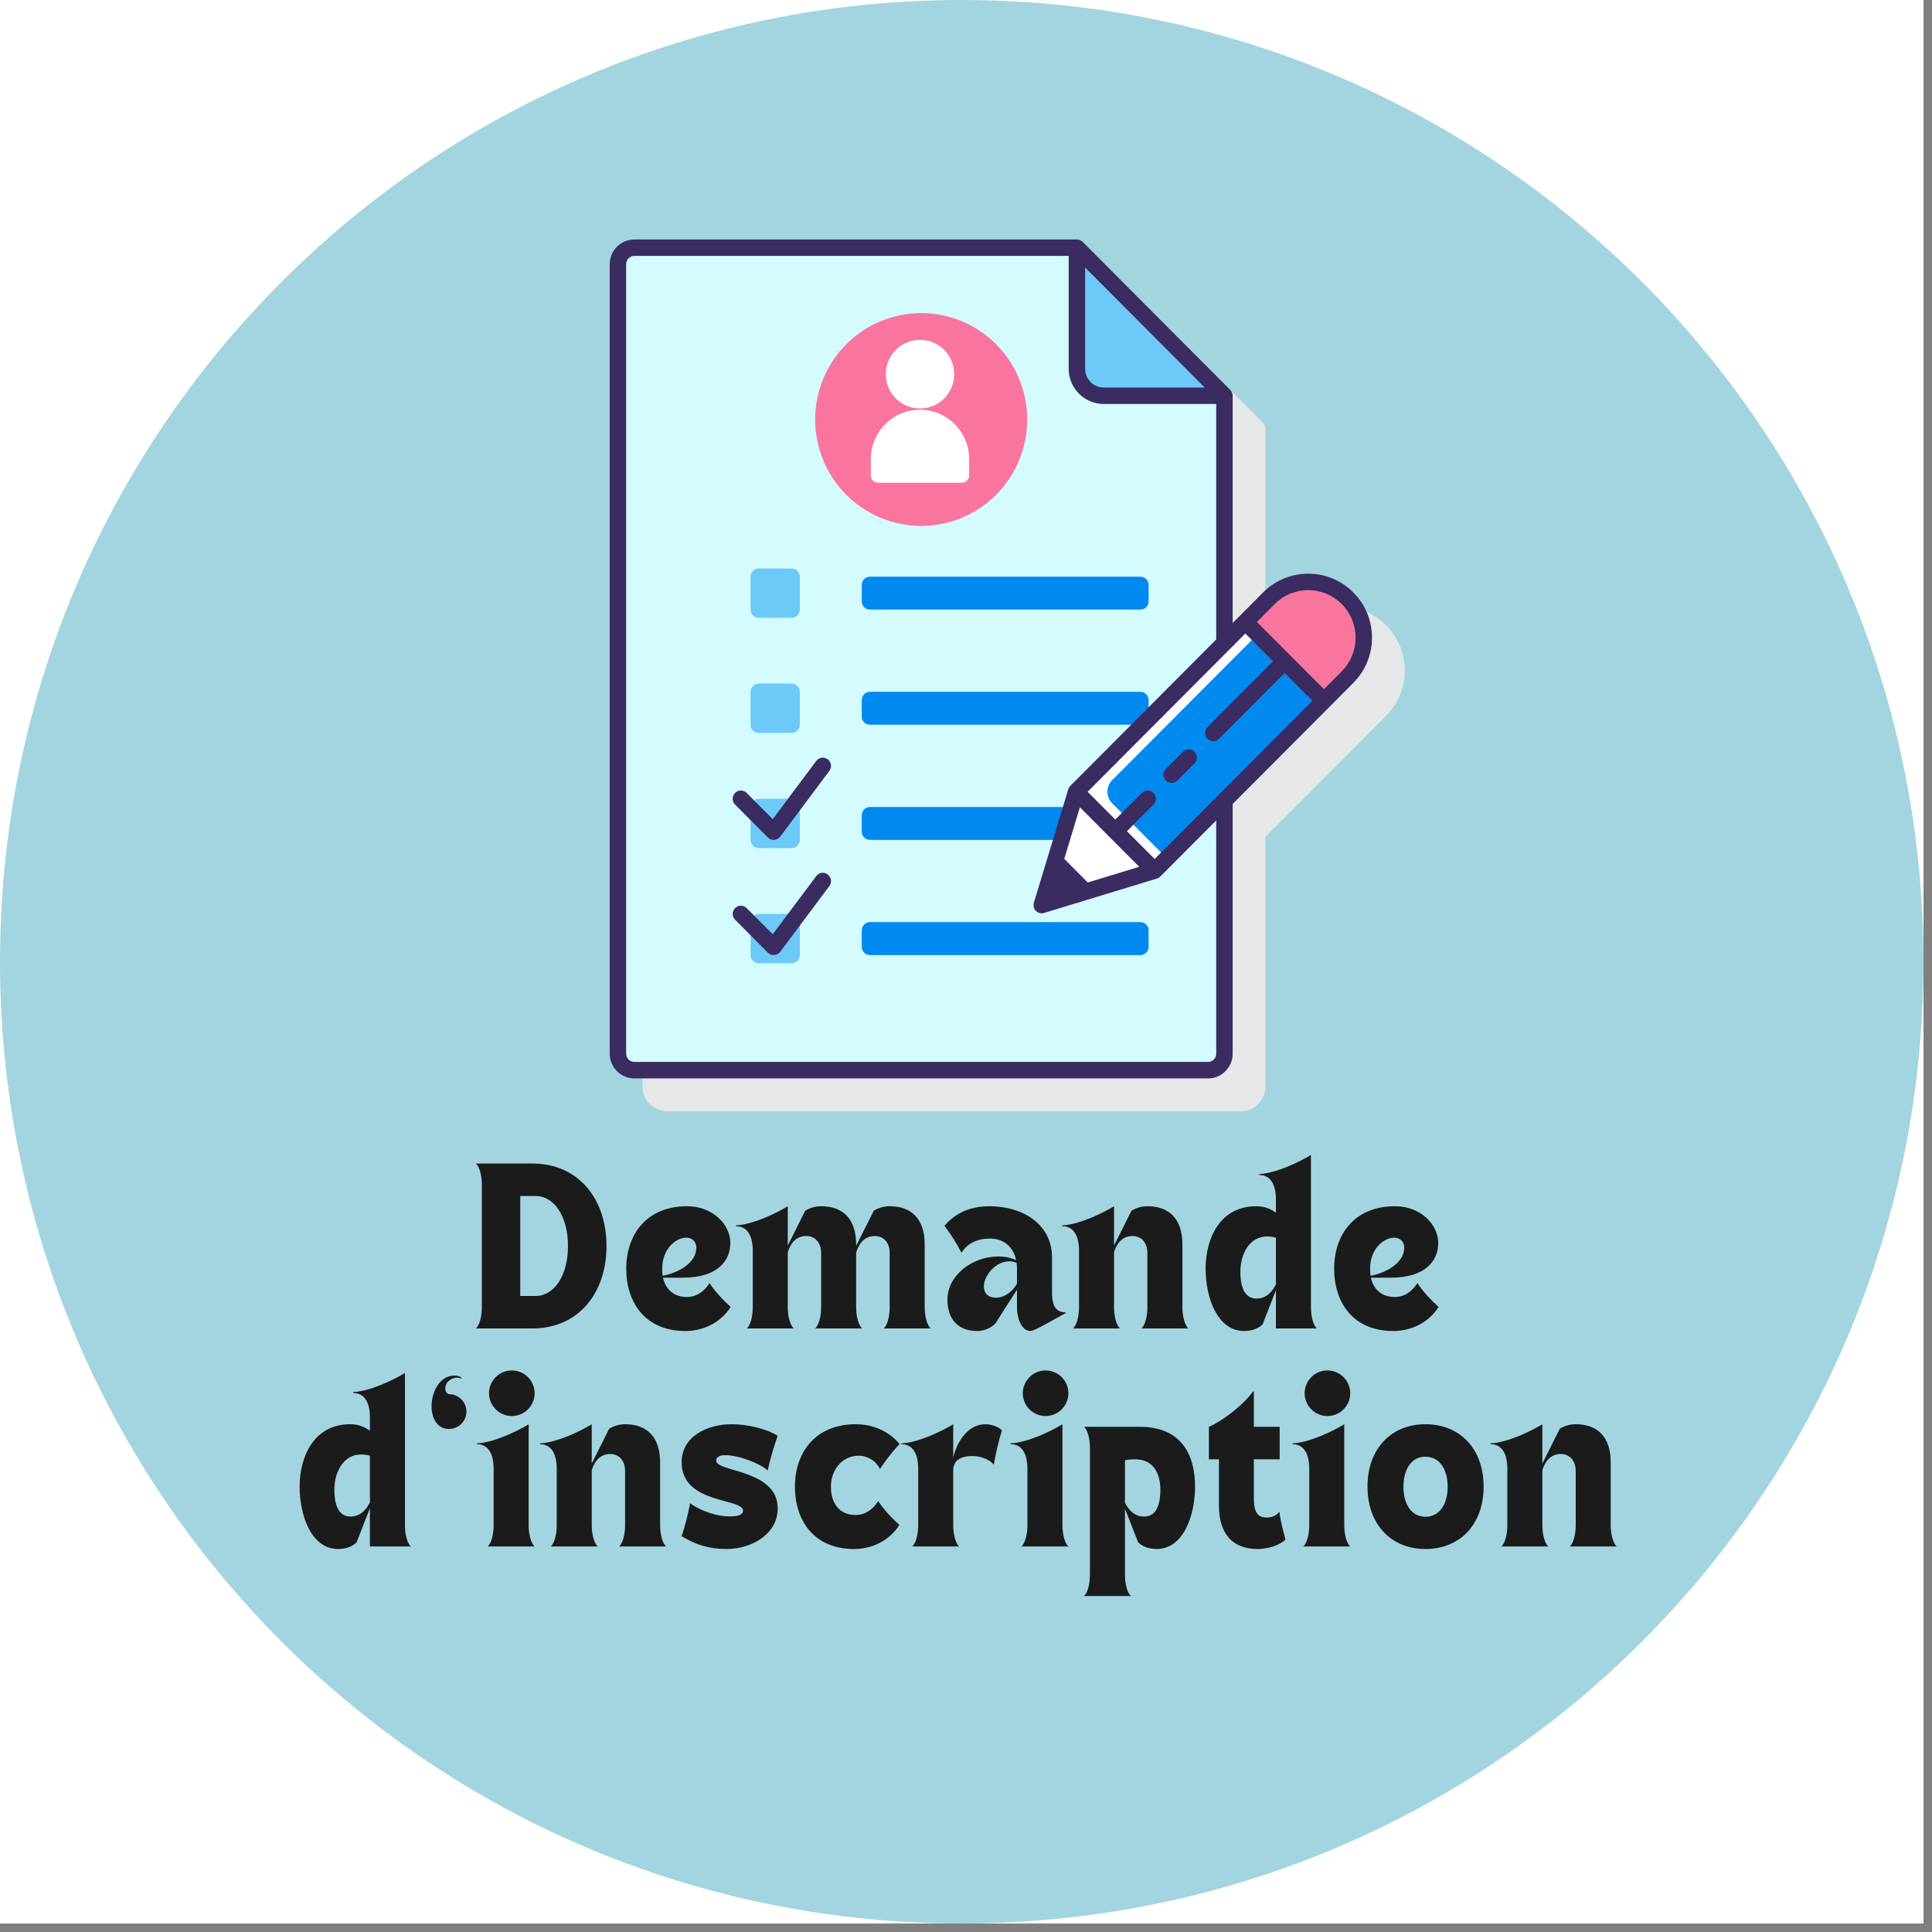 <svg xmlns="http://www.w3.org/2000/svg" xmlns:xlink="http://www.w3.org/1999/xlink" width="150" viewBox="0 0 112.5 112.5" height="150" preserveAspectRatio="xMidYMid meet"><rect x="0" y="0" width="112.5" height="112.5" fill="#808080" stroke="none"/><defs><g></g><clipPath id="f4da369f9a"><path d="M 0 0 L 112.004 0 L 112.004 112.004 L 0 112.004 Z M 0 0 " clip-rule="nonzero"></path></clipPath><clipPath id="4dfdfa0693"><path d="M 0 0 L 112.004 0 L 112.004 112.004 L 0 112.004 Z M 0 0 " clip-rule="nonzero"></path></clipPath><clipPath id="7bf2a93806"><path d="M 56 0 C 25.074 0 0 25.074 0 56 C 0 86.93 25.074 112.004 56 112.004 C 86.93 112.004 112.004 86.93 112.004 56 C 112.004 25.074 86.93 0 56 0 Z M 56 0 " clip-rule="nonzero"></path></clipPath><clipPath id="d2a8e538e8"><path d="M 37 15 L 81.801 15 L 81.801 64.715 L 37 64.715 Z M 37 15 " clip-rule="nonzero"></path></clipPath><clipPath id="4c8d4802f0"><path d="M 35.504 14 L 72 14 L 72 63 L 35.504 63 Z M 35.504 14 " clip-rule="nonzero"></path></clipPath><clipPath id="1b89137baa"><path d="M 35.504 13.941 L 80 13.941 L 80 63 L 35.504 63 Z M 35.504 13.941 " clip-rule="nonzero"></path></clipPath></defs><g clip-path="url(#f4da369f9a)"><path fill="#ffffff" d="M 0 0 L 112.004 0 L 112.004 112.004 L 0 112.004 Z M 0 0 " fill-opacity="1" fill-rule="nonzero"></path><path fill="#ffffff" d="M 0 0 L 112.004 0 L 112.004 112.004 L 0 112.004 Z M 0 0 " fill-opacity="1" fill-rule="nonzero"></path></g><g clip-path="url(#4dfdfa0693)"><g clip-path="url(#7bf2a93806)"><path fill="#a3d5e0" d="M 0 0 L 112.004 0 L 112.004 112.004 L 0 112.004 Z M 0 0 " fill-opacity="1" fill-rule="nonzero"></path></g></g><g fill="#1b1b1b" fill-opacity="1"><g transform="translate(27.511, 77.356)"><g><path d="M 0.199 0 L 3.473 0 C 6.199 0 7.805 -2.082 7.805 -4.797 C 7.805 -7.523 6.199 -9.605 3.473 -9.605 L 0.199 -9.605 C 0.43 -9.406 0.547 -8.859 0.547 -8.359 L 0.547 -1.246 C 0.547 -0.746 0.43 -0.199 0.199 0 Z M 2.785 -1.891 L 2.785 -7.715 L 3.684 -7.715 C 4.699 -7.715 5.562 -6.609 5.562 -4.797 C 5.562 -2.996 4.699 -1.891 3.684 -1.891 Z M 2.785 -1.891 "></path></g></g></g><g fill="#1b1b1b" fill-opacity="1"><g transform="translate(36.169, 77.356)"><g><path d="M 3.742 0.148 C 4.777 0.148 5.793 -0.328 6.379 -1.254 C 5.973 -1.621 5.473 -2.129 5.145 -2.648 C 4.996 -2.391 4.559 -1.832 3.832 -1.832 C 3.086 -1.832 2.598 -2.25 2.438 -2.957 L 3.602 -2.957 C 5.645 -2.957 6.359 -3.973 6.359 -4.977 C 6.359 -6.031 5.355 -7.117 3.844 -7.117 C 1.465 -7.117 0.297 -5.453 0.297 -3.484 C 0.297 -1.512 1.395 0.148 3.742 0.148 Z M 2.418 -3.066 C 2.398 -3.195 2.391 -3.336 2.391 -3.484 C 2.391 -4.656 3.203 -5.285 3.781 -5.285 C 4.211 -5.285 4.379 -4.977 4.379 -4.707 C 4.379 -3.844 3.375 -3.246 2.418 -3.066 Z M 2.418 -3.066 "></path></g></g></g><g fill="#1b1b1b" fill-opacity="1"><g transform="translate(43.255, 77.356)"><g><path d="M -0.398 -6 L -0.398 -5.953 C 0.559 -5.953 0.578 -4.809 0.578 -4.527 L 0.578 -1.234 C 0.578 -0.738 0.457 -0.199 0.23 0 L 2.965 0 C 2.738 -0.199 2.617 -0.746 2.617 -1.246 L 2.617 -4.438 C 2.758 -4.906 3.066 -5.383 3.691 -5.383 C 4.18 -5.383 4.559 -5.027 4.559 -4.391 L 4.559 -1.234 C 4.559 -0.738 4.438 -0.199 4.211 0 L 6.949 0 C 6.719 -0.199 6.598 -0.746 6.598 -1.246 L 6.598 -4.41 C 6.738 -4.879 7.035 -5.383 7.684 -5.383 C 8.172 -5.383 8.551 -5.027 8.551 -4.391 L 8.551 -1.234 C 8.551 -0.738 8.43 -0.199 8.203 0 L 10.938 0 C 10.711 -0.199 10.59 -0.746 10.59 -1.246 L 10.59 -4.887 C 10.59 -6.391 9.812 -7.117 8.551 -7.117 C 8.18 -7.117 7.883 -7.008 7.625 -6.859 L 6.598 -4.809 L 6.598 -4.887 C 6.598 -6.391 5.824 -7.117 4.559 -7.117 C 4.191 -7.117 3.891 -7.008 3.633 -6.859 L 2.617 -4.828 L 2.617 -7.117 C 1.949 -6.707 0.586 -6.051 -0.398 -6 Z M -0.398 -6 "></path></g></g></g><g fill="#1b1b1b" fill-opacity="1"><g transform="translate(54.899, 77.356)"><g><path d="M 0.098 -5.98 C 0.488 -5.453 0.766 -5.027 1.086 -4.41 C 1.453 -4.977 2.031 -5.234 2.746 -5.234 C 3.535 -5.234 4.102 -4.77 4.27 -3.98 C 3.961 -4.121 3.613 -4.191 3.227 -4.191 C 1.691 -4.191 0.27 -3.074 0.27 -1.684 C 0.27 -0.668 0.766 0.148 2.012 0.148 C 2.547 0.148 2.984 -0.168 3.086 -0.328 C 3.375 -0.785 3.93 -1.652 4.32 -2.25 L 4.32 -1.195 C 4.32 -0.586 4.598 0.148 5.098 0.148 C 5.344 0.148 6.371 -0.477 7.145 -0.887 L 7.145 -0.938 C 6.43 -0.938 6.359 -1.582 6.359 -2.141 L 6.359 -4.141 C 6.359 -6.09 4.629 -7.117 2.727 -7.117 C 1.594 -7.117 0.727 -6.719 0.098 -5.98 Z M 2.391 -2.449 C 2.391 -3.055 3.047 -3.91 3.883 -3.91 C 4.043 -3.91 4.18 -3.871 4.301 -3.812 C 4.309 -3.711 4.32 -3.602 4.32 -3.492 L 4.32 -2.609 C 4.031 -2.102 3.562 -1.793 3.105 -1.793 C 2.566 -1.793 2.391 -2.129 2.391 -2.449 Z M 2.391 -2.449 "></path></g></g></g><g fill="#1b1b1b" fill-opacity="1"><g transform="translate(62.253, 77.356)"><g><path d="M -0.398 -5.953 C 0.559 -5.953 0.578 -4.809 0.578 -4.527 L 0.578 -1.234 C 0.578 -0.738 0.457 -0.199 0.23 0 L 2.965 0 C 2.738 -0.199 2.617 -0.746 2.617 -1.246 L 2.617 -4.438 C 2.758 -4.906 3.066 -5.383 3.691 -5.383 C 4.18 -5.383 4.559 -5.027 4.559 -4.391 L 4.559 -1.234 C 4.559 -0.738 4.438 -0.199 4.211 0 L 6.949 0 C 6.719 -0.199 6.598 -0.746 6.598 -1.246 L 6.598 -4.887 C 6.598 -6.391 5.824 -7.117 4.559 -7.117 C 4.191 -7.117 3.891 -7.008 3.633 -6.859 L 2.617 -4.828 L 2.617 -7.117 C 1.949 -6.707 0.586 -6.051 -0.398 -6 Z M -0.398 -5.953 "></path></g></g></g><g fill="#1b1b1b" fill-opacity="1"><g transform="translate(69.906, 77.356)"><g><path d="M 2.539 0.148 C 2.996 0.148 3.375 0 3.613 -0.238 L 4.391 -2.23 L 4.391 0 L 6.777 0 C 6.551 -0.199 6.43 -0.727 6.43 -1.223 L 6.43 -10.102 C 5.762 -9.695 4.398 -9.039 3.414 -8.988 L 3.414 -8.938 C 4.371 -8.938 4.391 -7.793 4.391 -7.516 L 4.391 -6.738 C 4.102 -6.957 3.734 -7.117 3.246 -7.117 C 1.105 -7.117 0.297 -5.207 0.297 -3.484 C 0.297 -1.82 0.965 0.148 2.539 0.148 Z M 2.32 -3.305 C 2.32 -4.328 2.848 -5.355 3.863 -5.355 C 4.062 -5.355 4.219 -5.336 4.391 -5.285 L 4.391 -2.566 C 4.16 -2.109 3.82 -1.742 3.254 -1.742 C 2.648 -1.742 2.32 -2.27 2.32 -3.305 Z M 2.32 -3.305 "></path></g></g></g><g fill="#1b1b1b" fill-opacity="1"><g transform="translate(77.39, 77.356)"><g><path d="M 3.742 0.148 C 4.777 0.148 5.793 -0.328 6.379 -1.254 C 5.973 -1.621 5.473 -2.129 5.145 -2.648 C 4.996 -2.391 4.559 -1.832 3.832 -1.832 C 3.086 -1.832 2.598 -2.25 2.438 -2.957 L 3.602 -2.957 C 5.645 -2.957 6.359 -3.973 6.359 -4.977 C 6.359 -6.031 5.355 -7.117 3.844 -7.117 C 1.465 -7.117 0.297 -5.453 0.297 -3.484 C 0.297 -1.512 1.395 0.148 3.742 0.148 Z M 2.418 -3.066 C 2.398 -3.195 2.391 -3.336 2.391 -3.484 C 2.391 -4.656 3.203 -5.285 3.781 -5.285 C 4.211 -5.285 4.379 -4.977 4.379 -4.707 C 4.379 -3.844 3.375 -3.246 2.418 -3.066 Z M 2.418 -3.066 "></path></g></g></g><g fill="#1b1b1b" fill-opacity="1"><g transform="translate(17.15, 90.05)"><g><path d="M 2.539 0.148 C 2.996 0.148 3.375 0 3.613 -0.238 L 4.391 -2.23 L 4.391 0 L 6.777 0 C 6.551 -0.199 6.43 -0.727 6.43 -1.223 L 6.43 -10.102 C 5.762 -9.695 4.398 -9.039 3.414 -8.988 L 3.414 -8.938 C 4.371 -8.938 4.391 -7.793 4.391 -7.516 L 4.391 -6.738 C 4.102 -6.957 3.734 -7.117 3.246 -7.117 C 1.105 -7.117 0.297 -5.207 0.297 -3.484 C 0.297 -1.82 0.965 0.148 2.539 0.148 Z M 2.32 -3.305 C 2.32 -4.328 2.848 -5.355 3.863 -5.355 C 4.062 -5.355 4.219 -5.336 4.391 -5.285 L 4.391 -2.566 C 4.16 -2.109 3.82 -1.742 3.254 -1.742 C 2.648 -1.742 2.32 -2.27 2.32 -3.305 Z M 2.32 -3.305 "></path></g></g></g><g fill="#1b1b1b" fill-opacity="1"><g transform="translate(24.634, 90.05)"><g><path d="M 1.512 -6.84 C 2.07 -6.84 2.527 -7.297 2.527 -7.852 C 2.527 -8.41 2.07 -8.867 1.512 -8.867 C 1.383 -8.898 1.293 -9.039 1.293 -9.188 C 1.293 -9.625 1.723 -9.832 1.961 -9.832 C 2.059 -9.832 2.16 -9.812 2.23 -9.766 L 2.25 -9.793 C 2.191 -9.895 2.02 -9.953 1.84 -9.953 C 0.977 -9.953 0.496 -9.02 0.496 -8.16 C 0.496 -7.465 0.824 -6.84 1.512 -6.84 Z M 1.512 -6.84 "></path></g></g></g><g fill="#1b1b1b" fill-opacity="1"><g transform="translate(28.167, 90.05)"><g><path d="M -0.398 -6 L -0.398 -5.953 C 0.559 -5.953 0.578 -4.809 0.578 -4.527 L 0.578 -1.234 C 0.578 -0.738 0.457 -0.199 0.23 0 L 2.965 0 C 2.738 -0.199 2.617 -0.746 2.617 -1.246 L 2.617 -7.117 C 1.949 -6.707 0.586 -6.051 -0.398 -6 Z M 1.633 -7.594 C 2.367 -7.594 2.965 -8.191 2.965 -8.918 C 2.965 -9.656 2.367 -10.25 1.633 -10.25 C 0.906 -10.25 0.309 -9.656 0.309 -8.918 C 0.309 -8.191 0.906 -7.594 1.633 -7.594 Z M 1.633 -7.594 "></path></g></g></g><g fill="#1b1b1b" fill-opacity="1"><g transform="translate(31.84, 90.05)"><g><path d="M -0.398 -5.953 C 0.559 -5.953 0.578 -4.809 0.578 -4.527 L 0.578 -1.234 C 0.578 -0.738 0.457 -0.199 0.23 0 L 2.965 0 C 2.738 -0.199 2.617 -0.746 2.617 -1.246 L 2.617 -4.438 C 2.758 -4.906 3.066 -5.383 3.691 -5.383 C 4.18 -5.383 4.559 -5.027 4.559 -4.391 L 4.559 -1.234 C 4.559 -0.738 4.438 -0.199 4.211 0 L 6.949 0 C 6.719 -0.199 6.598 -0.746 6.598 -1.246 L 6.598 -4.887 C 6.598 -6.391 5.824 -7.117 4.559 -7.117 C 4.191 -7.117 3.891 -7.008 3.633 -6.859 L 2.617 -4.828 L 2.617 -7.117 C 1.949 -6.707 0.586 -6.051 -0.398 -6 Z M -0.398 -5.953 "></path></g></g></g><g fill="#1b1b1b" fill-opacity="1"><g transform="translate(39.493, 90.05)"><g><path d="M 0.199 -4.898 C 0.199 -2.449 3.773 -2.828 3.773 -2.082 C 3.773 -1.781 3.293 -1.75 3.008 -1.75 C 1.973 -1.75 0.965 -2.289 0.695 -2.52 C 0.566 -1.891 0.406 -1.195 0.199 -0.598 C 1.004 -0.109 1.762 0.148 2.809 0.148 C 4.289 0.148 5.793 -0.727 5.793 -2.219 C 5.793 -4.5 2.211 -4.32 2.211 -4.996 C 2.211 -5.195 2.398 -5.316 2.719 -5.316 C 3.602 -5.316 4.855 -4.777 5.207 -4.418 C 5.344 -5.055 5.605 -5.941 5.793 -6.441 C 5.164 -6.848 4.043 -7.117 3.105 -7.117 C 1.684 -7.117 0.199 -6.41 0.199 -4.898 Z M 0.199 -4.898 "></path></g></g></g><g fill="#1b1b1b" fill-opacity="1"><g transform="translate(45.992, 90.05)"><g><path d="M 0.297 -3.484 C 0.297 -1.512 1.395 0.148 3.742 0.148 C 4.777 0.148 5.793 -0.328 6.379 -1.254 C 5.973 -1.621 5.473 -2.129 5.145 -2.648 C 4.996 -2.391 4.559 -1.832 3.832 -1.832 C 2.918 -1.832 2.391 -2.469 2.391 -3.484 C 2.391 -4.5 3.086 -5.285 4 -5.285 C 4.539 -5.285 5.027 -4.977 5.246 -4.508 C 5.555 -4.977 5.973 -5.535 6.391 -5.961 C 6.391 -5.961 5.555 -7.117 3.844 -7.117 C 1.465 -7.117 0.297 -5.453 0.297 -3.484 Z M 0.297 -3.484 "></path></g></g></g><g fill="#1b1b1b" fill-opacity="1"><g transform="translate(52.889, 90.05)"><g><path d="M -0.398 -6 L -0.398 -5.953 C 0.559 -5.953 0.578 -4.809 0.578 -4.527 L 0.578 -1.234 C 0.578 -0.738 0.457 -0.199 0.23 0 L 2.965 0 C 2.738 -0.199 2.617 -0.746 2.617 -1.246 L 2.617 -4.418 C 2.617 -4.965 2.984 -5.266 3.734 -5.266 C 4.25 -5.266 4.816 -5.027 4.977 -4.746 C 5.086 -5.406 5.266 -6.152 5.453 -6.758 C 5.324 -6.926 4.887 -7.117 4.488 -7.117 C 3.445 -7.117 2.809 -6.043 2.617 -5.164 L 2.617 -7.117 C 1.949 -6.707 0.586 -6.051 -0.398 -6 Z M -0.398 -6 "></path></g></g></g><g fill="#1b1b1b" fill-opacity="1"><g transform="translate(59.248, 90.05)"><g><path d="M -0.398 -6 L -0.398 -5.953 C 0.559 -5.953 0.578 -4.809 0.578 -4.527 L 0.578 -1.234 C 0.578 -0.738 0.457 -0.199 0.23 0 L 2.965 0 C 2.738 -0.199 2.617 -0.746 2.617 -1.246 L 2.617 -7.117 C 1.949 -6.707 0.586 -6.051 -0.398 -6 Z M 1.633 -7.594 C 2.367 -7.594 2.965 -8.191 2.965 -8.918 C 2.965 -9.656 2.367 -10.25 1.633 -10.25 C 0.906 -10.25 0.309 -9.656 0.309 -8.918 C 0.309 -8.191 0.906 -7.594 1.633 -7.594 Z M 1.633 -7.594 "></path></g></g></g><g fill="#1b1b1b" fill-opacity="1"><g transform="translate(62.92, 90.05)"><g><path d="M 2.938 2.887 C 2.707 2.688 2.586 2.148 2.586 1.652 L 2.586 -2.199 L 3.355 -0.238 C 3.594 0 3.973 0.148 4.43 0.148 C 6 0.148 6.668 -1.82 6.668 -3.484 C 6.668 -5.207 5.98 -6.969 3.426 -6.969 L 0.199 -6.969 C 0.43 -6.77 0.547 -6.23 0.547 -5.734 L 0.547 1.652 C 0.547 2.148 0.43 2.688 0.199 2.887 Z M 3.184 -5.074 C 4.18 -5.074 4.648 -4.328 4.648 -3.305 C 4.648 -2.27 4.32 -1.742 3.711 -1.742 C 3.145 -1.742 2.816 -2.102 2.586 -2.547 L 2.586 -5.016 C 2.777 -5.066 2.965 -5.074 3.184 -5.074 Z M 3.184 -5.074 "></path></g></g></g><g fill="#1b1b1b" fill-opacity="1"><g transform="translate(70.394, 90.05)"><g><path d="M 0 -5.074 L 0.586 -5.074 L 0.586 -2.367 C 0.586 -0.766 1.355 0.148 2.836 0.148 C 3.473 0.148 4.121 -0.078 4.461 -0.398 C 4.348 -0.848 4.172 -1.422 4.109 -2.02 C 3.922 -1.801 3.691 -1.684 3.383 -1.684 C 2.887 -1.684 2.617 -1.91 2.617 -2.816 L 2.617 -5.074 L 4.121 -5.074 L 4.121 -6.969 L 2.617 -6.969 L 2.617 -9.027 L 2.566 -9.027 C 2.012 -8.23 0.738 -7.277 0 -6.969 Z M 0 -5.074 "></path></g></g></g><g fill="#1b1b1b" fill-opacity="1"><g transform="translate(75.659, 90.05)"><g><path d="M -0.398 -6 L -0.398 -5.953 C 0.559 -5.953 0.578 -4.809 0.578 -4.527 L 0.578 -1.234 C 0.578 -0.738 0.457 -0.199 0.23 0 L 2.965 0 C 2.738 -0.199 2.617 -0.746 2.617 -1.246 L 2.617 -7.117 C 1.949 -6.707 0.586 -6.051 -0.398 -6 Z M 1.633 -7.594 C 2.367 -7.594 2.965 -8.191 2.965 -8.918 C 2.965 -9.656 2.367 -10.25 1.633 -10.25 C 0.906 -10.25 0.309 -9.656 0.309 -8.918 C 0.309 -8.191 0.906 -7.594 1.633 -7.594 Z M 1.633 -7.594 "></path></g></g></g><g fill="#1b1b1b" fill-opacity="1"><g transform="translate(79.332, 90.05)"><g><path d="M 3.672 0.148 C 5.703 0.148 7.059 -1.305 7.059 -3.484 C 7.059 -5.664 5.703 -7.117 3.672 -7.117 C 1.652 -7.117 0.297 -5.664 0.297 -3.484 C 0.297 -1.305 1.652 0.148 3.672 0.148 Z M 2.391 -3.473 C 2.391 -4.527 2.875 -5.227 3.672 -5.227 C 4.469 -5.227 4.965 -4.527 4.965 -3.473 C 4.965 -2.43 4.469 -1.73 3.672 -1.73 C 2.875 -1.73 2.391 -2.43 2.391 -3.473 Z M 2.391 -3.473 "></path></g></g></g><g fill="#1b1b1b" fill-opacity="1"><g transform="translate(87.194, 90.05)"><g><path d="M -0.398 -5.953 C 0.559 -5.953 0.578 -4.809 0.578 -4.527 L 0.578 -1.234 C 0.578 -0.738 0.457 -0.199 0.23 0 L 2.965 0 C 2.738 -0.199 2.617 -0.746 2.617 -1.246 L 2.617 -4.438 C 2.758 -4.906 3.066 -5.383 3.691 -5.383 C 4.18 -5.383 4.559 -5.027 4.559 -4.391 L 4.559 -1.234 C 4.559 -0.738 4.438 -0.199 4.211 0 L 6.949 0 C 6.719 -0.199 6.598 -0.746 6.598 -1.246 L 6.598 -4.887 C 6.598 -6.391 5.824 -7.117 4.559 -7.117 C 4.191 -7.117 3.891 -7.008 3.633 -6.859 L 2.617 -4.828 L 2.617 -7.117 C 1.949 -6.707 0.586 -6.051 -0.398 -6 Z M -0.398 -5.953 "></path></g></g></g><g clip-path="url(#d2a8e538e8)"><path fill="#e6e7e8" d="M 80.711 36.414 C 79.266 34.961 76.906 34.961 75.461 36.414 L 74.086 37.789 L 73.684 38.195 L 73.684 24.961 C 73.684 24.832 73.637 24.711 73.547 24.621 L 64.953 16 C 64.867 15.91 64.742 15.859 64.617 15.859 L 38.844 15.859 C 38.055 15.859 37.414 16.504 37.414 17.297 L 37.414 63.273 C 37.414 64.066 38.055 64.711 38.844 64.711 L 72.254 64.711 C 73.043 64.711 73.684 64.066 73.684 63.273 L 73.684 48.73 L 79.34 43.059 L 80.711 41.68 C 81.414 40.977 81.801 40.043 81.801 39.047 C 81.801 38.051 81.414 37.117 80.711 36.414 Z M 80.711 36.414 " fill-opacity="1" fill-rule="nonzero"></path></g><g clip-path="url(#4c8d4802f0)"><path fill="#d4fbff" d="M 71.301 23.043 L 71.301 61.359 C 71.301 61.887 70.871 62.316 70.344 62.316 L 36.938 62.316 C 36.41 62.316 35.98 61.887 35.98 61.359 L 35.98 15.379 C 35.98 14.852 36.41 14.422 36.938 14.422 L 62.707 14.422 Z M 71.301 23.043 " fill-opacity="1" fill-rule="nonzero"></path></g><path fill="#6dc9f7" d="M 62.707 14.422 L 62.707 21.477 C 62.707 22.34 63.406 23.043 64.27 23.043 L 71.301 23.043 Z M 62.707 14.422 " fill-opacity="1" fill-rule="nonzero"></path><path fill="#fa759e" d="M 59.816 24.426 C 59.816 24.836 59.773 25.238 59.695 25.637 C 59.617 26.035 59.5 26.422 59.344 26.797 C 59.191 27.176 59 27.531 58.773 27.871 C 58.551 28.207 58.293 28.52 58.008 28.809 C 57.719 29.098 57.406 29.352 57.07 29.578 C 56.734 29.805 56.379 29.996 56.004 30.152 C 55.629 30.309 55.242 30.426 54.844 30.504 C 54.449 30.586 54.047 30.625 53.641 30.625 C 53.234 30.625 52.832 30.586 52.438 30.504 C 52.039 30.426 51.652 30.309 51.277 30.152 C 50.902 29.996 50.547 29.805 50.211 29.578 C 49.875 29.352 49.562 29.098 49.273 28.809 C 48.988 28.52 48.73 28.207 48.508 27.871 C 48.281 27.531 48.09 27.176 47.938 26.797 C 47.781 26.422 47.664 26.035 47.586 25.637 C 47.504 25.238 47.465 24.836 47.465 24.426 C 47.465 24.02 47.504 23.617 47.586 23.219 C 47.664 22.82 47.781 22.434 47.938 22.055 C 48.09 21.68 48.281 21.324 48.508 20.984 C 48.73 20.648 48.988 20.336 49.273 20.047 C 49.562 19.758 49.875 19.5 50.211 19.277 C 50.547 19.051 50.902 18.859 51.277 18.703 C 51.652 18.547 52.039 18.43 52.438 18.352 C 52.832 18.27 53.234 18.23 53.641 18.23 C 54.047 18.23 54.449 18.27 54.844 18.352 C 55.242 18.43 55.629 18.547 56.004 18.703 C 56.379 18.859 56.734 19.051 57.07 19.277 C 57.406 19.5 57.719 19.758 58.008 20.047 C 58.293 20.336 58.551 20.648 58.773 20.984 C 59 21.324 59.191 21.68 59.344 22.055 C 59.5 22.434 59.617 22.82 59.695 23.219 C 59.773 23.617 59.816 24.02 59.816 24.426 Z M 59.816 24.426 " fill-opacity="1" fill-rule="nonzero"></path><path fill="#ffffff" d="M 56.008 28.109 L 51.133 28.109 C 50.898 28.109 50.707 27.918 50.707 27.684 L 50.707 26.734 C 50.707 25.148 51.988 23.859 53.57 23.859 C 55.152 23.859 56.434 25.148 56.434 26.734 L 56.434 27.684 C 56.434 27.918 56.242 28.109 56.008 28.109 Z M 56.008 28.109 " fill-opacity="1" fill-rule="nonzero"></path><path fill="#ffffff" d="M 55.562 21.789 C 55.562 22.055 55.512 22.309 55.41 22.555 C 55.309 22.797 55.164 23.016 54.98 23.203 C 54.793 23.391 54.578 23.535 54.332 23.633 C 54.09 23.734 53.836 23.785 53.57 23.785 C 53.305 23.785 53.051 23.734 52.809 23.633 C 52.562 23.535 52.348 23.391 52.16 23.203 C 51.977 23.016 51.832 22.797 51.73 22.555 C 51.629 22.309 51.578 22.055 51.578 21.789 C 51.578 21.523 51.629 21.27 51.73 21.023 C 51.832 20.777 51.977 20.562 52.16 20.375 C 52.348 20.188 52.562 20.043 52.809 19.941 C 53.051 19.84 53.305 19.789 53.57 19.789 C 53.836 19.789 54.09 19.84 54.332 19.941 C 54.578 20.043 54.793 20.188 54.98 20.375 C 55.164 20.562 55.309 20.777 55.41 21.023 C 55.512 21.27 55.562 21.523 55.562 21.789 Z M 55.562 21.789 " fill-opacity="1" fill-rule="nonzero"></path><path fill="#0089ef" d="M 66.406 35.496 L 50.656 35.496 C 50.395 35.496 50.18 35.281 50.18 35.016 L 50.18 34.059 C 50.18 33.793 50.395 33.582 50.656 33.582 L 66.406 33.582 C 66.672 33.582 66.883 33.793 66.883 34.059 L 66.883 35.016 C 66.883 35.281 66.672 35.496 66.406 35.496 Z M 66.406 35.496 " fill-opacity="1" fill-rule="nonzero"></path><path fill="#0089ef" d="M 66.406 42.199 L 50.656 42.199 C 50.395 42.199 50.18 41.988 50.18 41.723 L 50.18 40.766 C 50.18 40.5 50.395 40.285 50.656 40.285 L 66.406 40.285 C 66.672 40.285 66.883 40.5 66.883 40.766 L 66.883 41.723 C 66.883 41.988 66.672 42.199 66.406 42.199 Z M 66.406 42.199 " fill-opacity="1" fill-rule="nonzero"></path><path fill="#0089ef" d="M 66.406 48.906 L 50.656 48.906 C 50.395 48.906 50.18 48.691 50.18 48.426 L 50.18 47.469 C 50.18 47.207 50.395 46.992 50.656 46.992 L 66.406 46.992 C 66.672 46.992 66.883 47.207 66.883 47.469 L 66.883 48.426 C 66.883 48.691 66.672 48.906 66.406 48.906 Z M 66.406 48.906 " fill-opacity="1" fill-rule="nonzero"></path><path fill="#0089ef" d="M 66.406 55.613 L 50.656 55.613 C 50.395 55.613 50.18 55.398 50.18 55.133 L 50.18 54.176 C 50.18 53.91 50.395 53.695 50.656 53.695 L 66.406 53.695 C 66.672 53.695 66.883 53.91 66.883 54.176 L 66.883 55.133 C 66.883 55.398 66.672 55.613 66.406 55.613 Z M 66.406 55.613 " fill-opacity="1" fill-rule="nonzero"></path><path fill="#6dc9f7" d="M 46.094 35.977 L 44.188 35.977 C 43.922 35.977 43.707 35.762 43.707 35.496 L 43.707 33.582 C 43.707 33.316 43.922 33.102 44.188 33.102 L 46.094 33.102 C 46.359 33.102 46.574 33.316 46.574 33.582 L 46.574 35.496 C 46.574 35.762 46.359 35.977 46.094 35.977 Z M 46.094 35.977 " fill-opacity="1" fill-rule="nonzero"></path><path fill="#6dc9f7" d="M 46.094 42.68 L 44.188 42.68 C 43.922 42.68 43.707 42.465 43.707 42.199 L 43.707 40.285 C 43.707 40.02 43.922 39.805 44.188 39.805 L 46.094 39.805 C 46.359 39.805 46.574 40.02 46.574 40.285 L 46.574 42.199 C 46.574 42.465 46.359 42.68 46.094 42.68 Z M 46.094 42.68 " fill-opacity="1" fill-rule="nonzero"></path><path fill="#6dc9f7" d="M 46.094 49.387 L 44.188 49.387 C 43.922 49.387 43.707 49.172 43.707 48.906 L 43.707 46.992 C 43.707 46.727 43.922 46.512 44.188 46.512 L 46.094 46.512 C 46.359 46.512 46.574 46.727 46.574 46.992 L 46.574 48.906 C 46.574 49.172 46.359 49.387 46.094 49.387 Z M 46.094 49.387 " fill-opacity="1" fill-rule="nonzero"></path><path fill="#6dc9f7" d="M 46.094 56.09 L 44.188 56.09 C 43.922 56.09 43.707 55.875 43.707 55.613 L 43.707 53.695 C 43.707 53.43 43.922 53.215 44.188 53.215 L 46.094 53.215 C 46.359 53.215 46.574 53.43 46.574 53.695 L 46.574 55.613 C 46.574 55.875 46.359 56.09 46.094 56.09 Z M 46.094 56.09 " fill-opacity="1" fill-rule="nonzero"></path><path fill="#0089ef" d="M 67.234 50.699 L 62.66 46.105 L 72.516 36.215 L 77.094 40.805 Z M 67.234 50.699 " fill-opacity="1" fill-rule="nonzero"></path><path fill="#0089ef" d="M 67.234 50.699 L 62.66 46.105 L 72.516 36.215 L 77.094 40.805 Z M 67.234 50.699 " fill-opacity="1" fill-rule="nonzero"></path><path fill="#ffffff" d="M 64.766 45.426 L 73.23 36.93 L 72.516 36.211 L 62.66 46.105 L 67.234 50.695 L 67.949 49.98 L 64.766 46.781 C 64.391 46.406 64.391 45.801 64.766 45.426 Z M 64.766 45.426 " fill-opacity="1" fill-rule="nonzero"></path><path fill="#ffffff" d="M 60.66 52.703 L 67.234 50.695 L 62.66 46.105 Z M 60.66 52.703 " fill-opacity="1" fill-rule="nonzero"></path><path fill="#fa759e" d="M 72.516 36.211 L 77.09 40.805 L 78.465 39.426 C 79.73 38.16 79.73 36.102 78.465 34.836 C 77.199 33.566 75.152 33.566 73.891 34.836 Z M 72.516 36.211 " fill-opacity="1" fill-rule="nonzero"></path><g clip-path="url(#1b89137baa)"><path fill="#3a2c60" d="M 78.801 34.496 C 77.355 33.043 75 33.043 73.551 34.496 L 72.18 35.875 L 71.777 36.277 L 71.777 23.043 C 71.777 22.918 71.727 22.793 71.637 22.703 L 63.047 14.086 C 62.957 13.992 62.836 13.945 62.707 13.945 L 36.938 13.945 C 36.148 13.945 35.504 14.59 35.504 15.379 L 35.504 61.359 C 35.504 62.152 36.148 62.797 36.938 62.797 L 70.344 62.797 C 71.133 62.797 71.777 62.152 71.777 61.359 L 71.777 46.816 L 77.43 41.145 L 78.801 39.766 C 79.504 39.062 79.891 38.125 79.891 37.133 C 79.891 36.137 79.504 35.199 78.801 34.496 Z M 63.188 15.578 L 70.148 22.566 L 64.27 22.566 C 63.672 22.566 63.188 22.074 63.188 21.477 Z M 70.82 61.359 C 70.82 61.621 70.609 61.836 70.344 61.836 L 36.938 61.836 C 36.672 61.836 36.461 61.621 36.461 61.359 L 36.461 15.379 C 36.461 15.117 36.672 14.902 36.938 14.902 L 62.23 14.902 L 62.23 21.477 C 62.23 22.605 63.145 23.523 64.27 23.523 L 70.82 23.523 L 70.82 37.234 L 62.32 45.766 C 62.266 45.82 62.223 45.891 62.203 45.965 L 60.203 52.562 C 60.152 52.734 60.195 52.918 60.32 53.043 C 60.414 53.133 60.535 53.184 60.66 53.184 C 60.707 53.184 60.754 53.176 60.797 53.16 L 67.375 51.156 C 67.449 51.133 67.516 51.09 67.57 51.035 L 70.82 47.773 Z M 66.336 50.473 L 63.34 51.387 L 61.973 50.012 L 62.883 47.008 Z M 67.234 50.02 L 65.621 48.402 L 67.168 46.852 C 67.352 46.664 67.352 46.359 67.168 46.172 C 66.98 45.984 66.68 45.984 66.492 46.172 L 64.945 47.723 L 63.332 46.105 L 72.516 36.891 L 74.129 38.508 L 70.309 42.34 C 70.125 42.527 70.125 42.832 70.309 43.02 C 70.402 43.113 70.523 43.16 70.648 43.16 C 70.77 43.16 70.891 43.113 70.984 43.02 L 74.805 39.188 L 76.418 40.805 Z M 78.129 39.09 L 77.094 40.129 L 73.191 36.215 L 74.227 35.176 C 75.301 34.094 77.051 34.094 78.129 35.176 C 78.648 35.695 78.934 36.391 78.934 37.133 C 78.934 37.871 78.648 38.566 78.129 39.09 Z M 78.129 39.09 " fill-opacity="1" fill-rule="nonzero"></path></g><path fill="#3a2c60" d="M 68.879 43.777 L 67.891 44.77 C 67.703 44.957 67.703 45.262 67.891 45.449 C 67.98 45.543 68.105 45.59 68.227 45.59 C 68.348 45.59 68.469 45.543 68.562 45.449 L 69.555 44.457 C 69.738 44.27 69.738 43.965 69.555 43.777 C 69.367 43.59 69.066 43.59 68.879 43.777 Z M 68.879 43.777 " fill-opacity="1" fill-rule="nonzero"></path><path fill="#3a2c60" d="M 47.531 51.012 L 44.996 54.402 L 43.477 52.879 C 43.293 52.691 42.988 52.691 42.805 52.879 C 42.617 53.066 42.617 53.367 42.805 53.555 L 44.711 55.473 C 44.801 55.562 44.926 55.613 45.051 55.613 C 45.062 55.613 45.074 55.609 45.082 55.609 C 45.223 55.602 45.348 55.531 45.434 55.422 L 48.297 51.59 C 48.453 51.379 48.41 51.078 48.199 50.918 C 47.988 50.758 47.691 50.801 47.531 51.012 Z M 47.531 51.012 " fill-opacity="1" fill-rule="nonzero"></path><path fill="#3a2c60" d="M 47.531 44.309 L 44.996 47.699 L 43.477 46.172 C 43.293 45.984 42.988 45.984 42.805 46.172 C 42.617 46.359 42.617 46.664 42.805 46.852 L 44.711 48.766 C 44.801 48.855 44.926 48.906 45.051 48.906 C 45.062 48.906 45.074 48.906 45.082 48.906 C 45.223 48.895 45.348 48.824 45.434 48.715 L 48.297 44.883 C 48.453 44.672 48.41 44.371 48.199 44.215 C 47.988 44.055 47.691 44.098 47.531 44.309 Z M 47.531 44.309 " fill-opacity="1" fill-rule="nonzero"></path></svg>